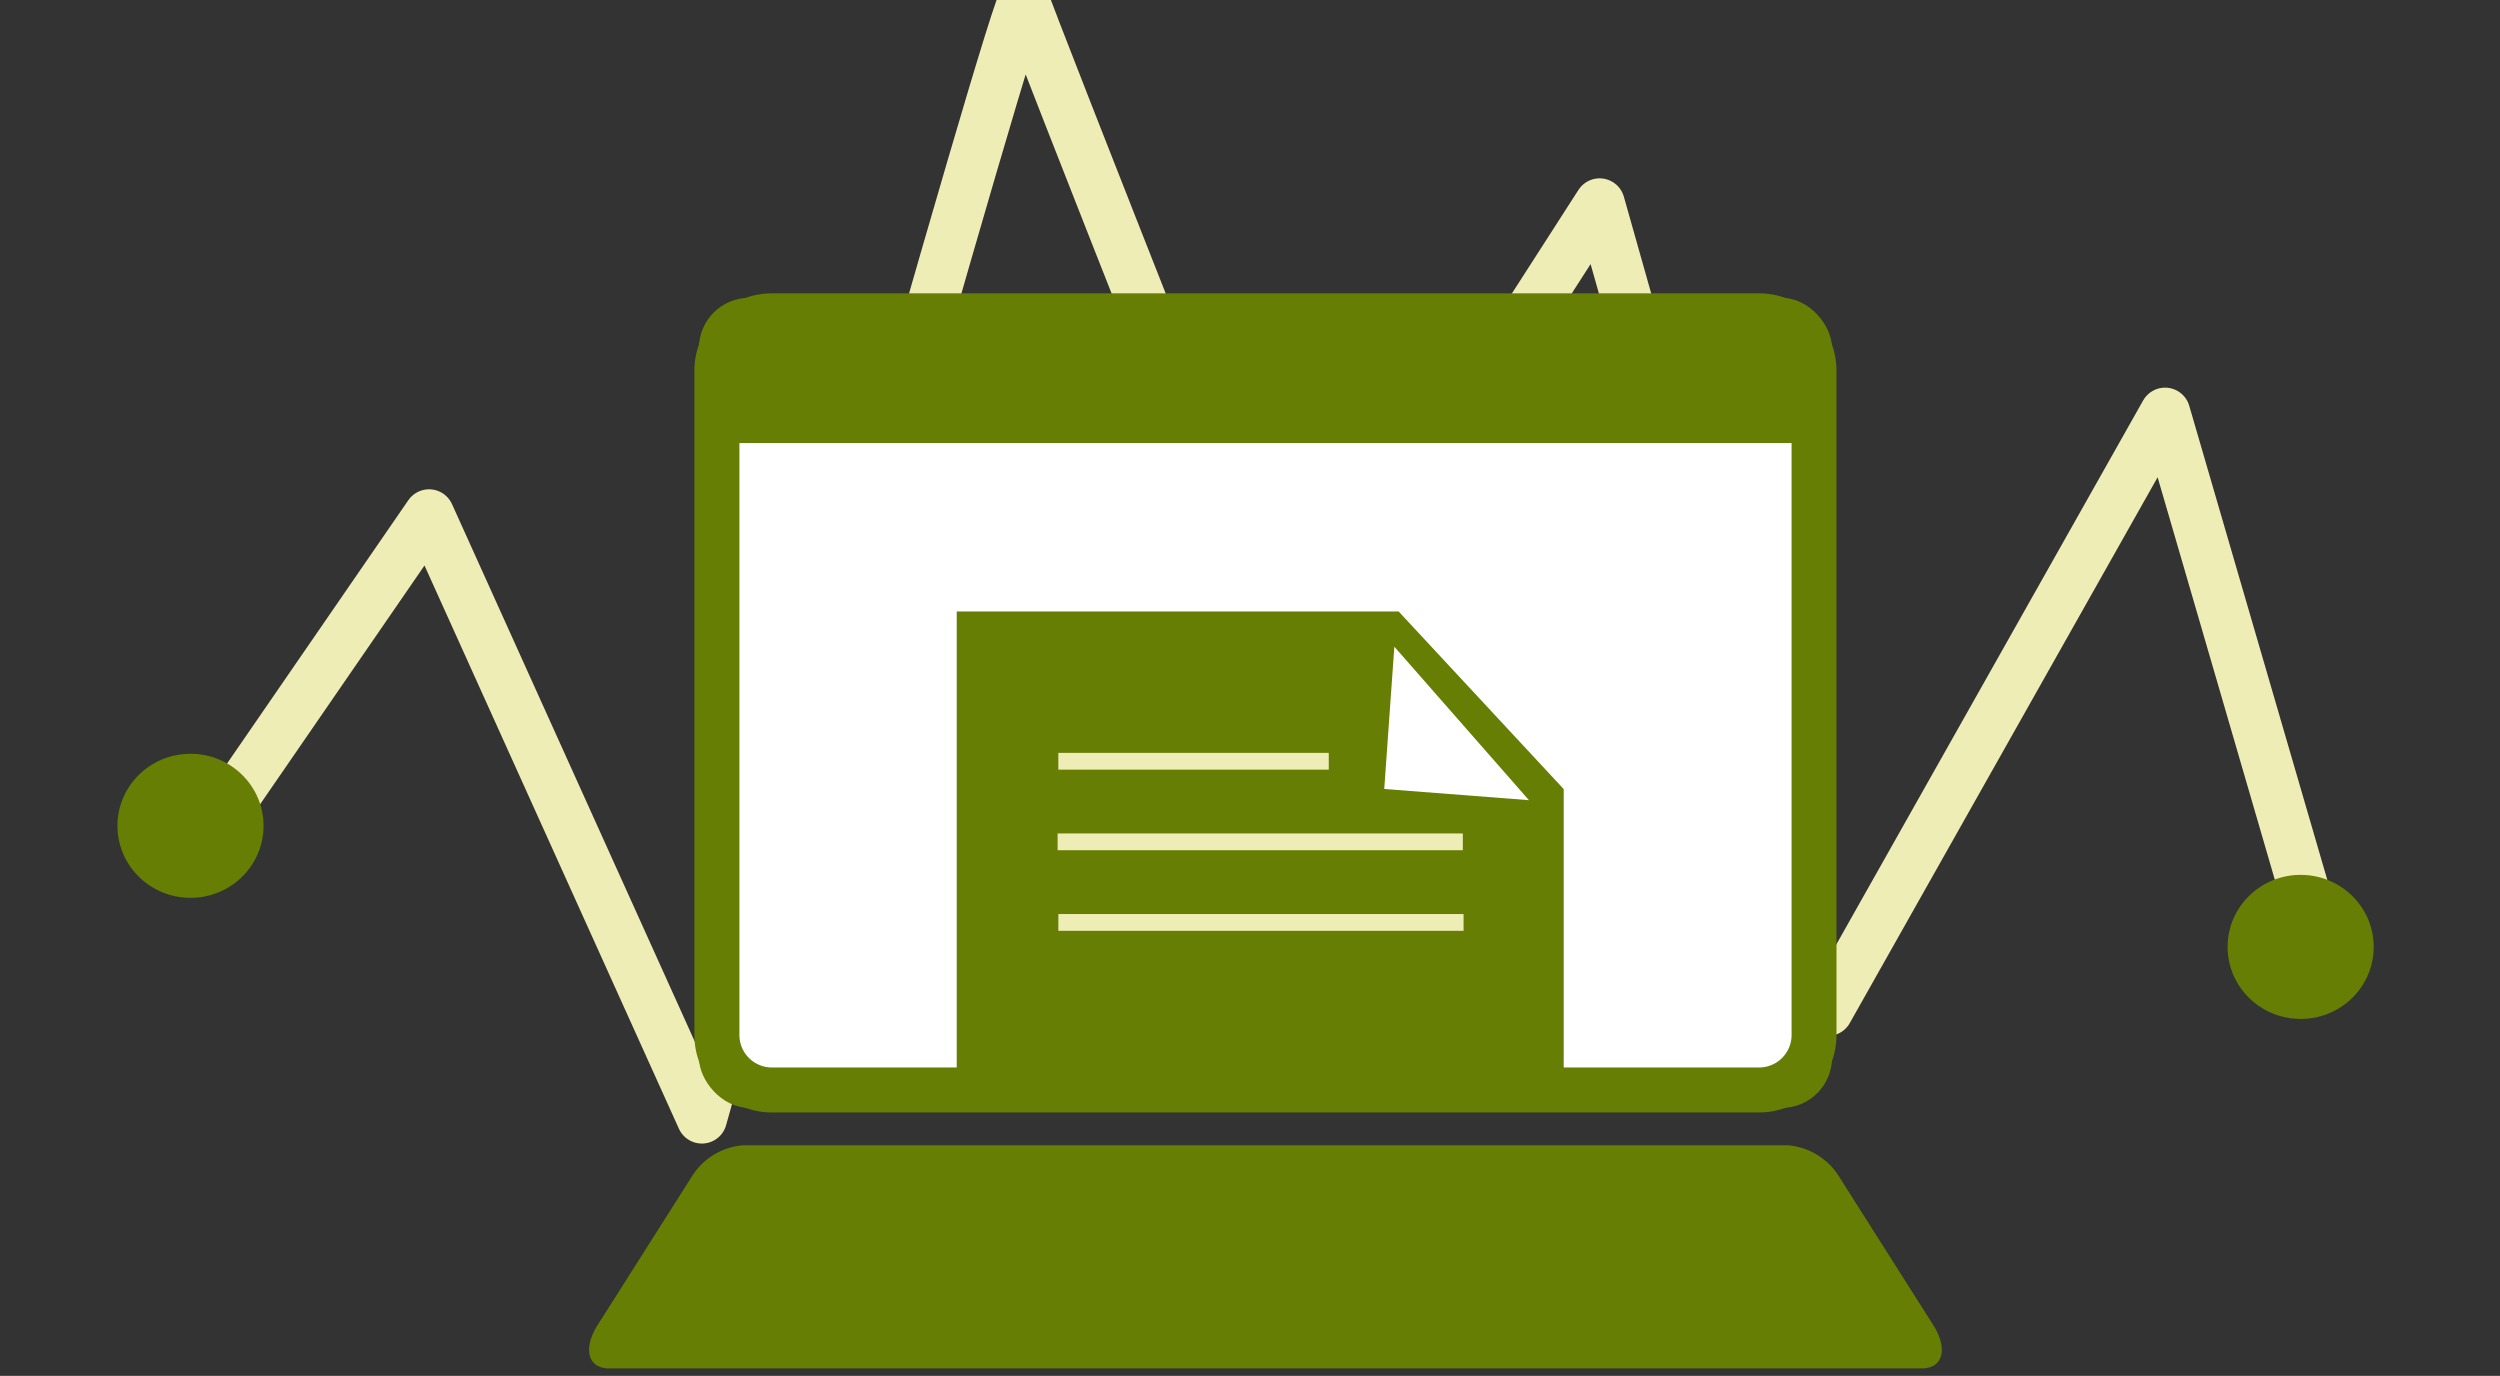 <svg xmlns="http://www.w3.org/2000/svg" xmlns:xlink="http://www.w3.org/1999/xlink" width="149" height="82" viewBox="0 0 149 82">
  <rect x="0" y="0" width="149" height="82" fill="#333333" stroke="none"/>
  <defs>
    <clipPath id="clip-path">
      <rect id="Rectangle_2189" data-name="Rectangle 2189" width="149" height="82" transform="translate(558 3143)" fill="#fff" opacity="0.64"/>
    </clipPath>
  </defs>
  <g id="Mask_Group_52" data-name="Mask Group 52" transform="translate(-558 -3143)" clip-path="url(#clip-path)">
    <g id="Group_1031" data-name="Group 1031" transform="translate(565 3143)">
      <g id="Group_1028" data-name="Group 1028" transform="translate(0 0)">
        <path id="Path_2797" data-name="Path 2797" d="M1612.866-873.274l11.53-16.749,16.259,35.994s18.919-67.712,19.215-66.643,15.964,40.627,15.964,40.627l18.328-28.511,13.6,48.112,20.1-35.638q4.134,14.2,8.268,28.391" transform="translate(-1605.824 920.685)" fill="none" stroke="#efedb6" stroke-linecap="round" stroke-linejoin="round" stroke-width="3"/>
        <ellipse id="Ellipse_150" data-name="Ellipse 150" cx="4.354" cy="4.293" rx="4.354" ry="4.293" transform="translate(0 44.925)" fill="#657e03"/>
        <ellipse id="Ellipse_151" data-name="Ellipse 151" cx="4.354" cy="4.293" rx="4.354" ry="4.293" transform="translate(125.765 52.142)" fill="#657e03"/>
      </g>
      <g id="Group_1029" data-name="Group 1029" transform="translate(28.113 17.483)">
        <g id="Group_668" data-name="Group 668" transform="translate(6.275 0)">
          <g id="Group_667" data-name="Group 667">
            <rect id="Rectangle_562" data-name="Rectangle 562" width="67.533" height="48.279" rx="3" transform="translate(0.268 0.268)" fill="#657e03"/>
            <path id="Path_2345" data-name="Path 2345" d="M1999.1-883.929a4.079,4.079,0,0,1,4.075,4.075v39.6a4.079,4.079,0,0,1-4.075,4.074h-58.849a4.079,4.079,0,0,1-4.075-4.074v-39.6a4.079,4.079,0,0,1,4.075-4.075H1999.1m0-.535h-58.849a4.615,4.615,0,0,0-4.61,4.61v39.6a4.615,4.615,0,0,0,4.61,4.61H1999.1a4.615,4.615,0,0,0,4.61-4.61v-39.6a4.615,4.615,0,0,0-4.61-4.61Z" transform="translate(-1935.643 884.464)" fill="#657e03"/>
          </g>
        </g>
        <g id="Group_670" data-name="Group 670" transform="translate(8.955 2.68)">
          <g id="Group_669" data-name="Group 669">
            <rect id="Rectangle_563" data-name="Rectangle 563" width="62.173" height="42.918" rx="1.705" transform="translate(0.268 0.268)" fill="#fff"/>
            <path id="Path_2346" data-name="Path 2346" d="M1999.171-881.179a1.4,1.4,0,0,1,1.394,1.394v39.6a1.4,1.4,0,0,1-1.394,1.394h-58.849a1.4,1.4,0,0,1-1.394-1.394v-39.6a1.4,1.4,0,0,1,1.394-1.394h58.849m0-.536h-58.849a1.936,1.936,0,0,0-1.93,1.93v39.6a1.936,1.936,0,0,0,1.93,1.929h58.849a1.936,1.936,0,0,0,1.93-1.929v-39.6a1.936,1.936,0,0,0-1.93-1.93Z" transform="translate(-1938.391 881.715)" fill="#fff"/>
          </g>
        </g>
        <path id="Path_2347" data-name="Path 2347" d="M2008.626-819.077H1930.4c-1.281,0-1.574-1.189-.689-2.585l5.674-8.948a3.992,3.992,0,0,1,2.974-1.766h62.305a3.992,3.992,0,0,1,2.974,1.766l5.674,8.948C2010.2-820.266,2009.907-819.077,2008.626-819.077Z" transform="translate(-1929.205 883.152)" fill="#657e03"/>
        <path id="Rectangle_696" data-name="Rectangle 696" d="M1,0H63a1,1,0,0,1,1,1V6.809a0,0,0,0,1,0,0H0a0,0,0,0,1,0,0V1A1,1,0,0,1,1,0Z" transform="translate(7.994 2.113)" fill="#657e03"/>
        <g id="Group_850" data-name="Group 850" transform="translate(21.908 18.96)">
          <path id="Path_2759" data-name="Path 2759" d="M1059.652-729.669h-26.338v27.379h36.176v-16.791Z" transform="translate(-1033.314 729.669)" fill="#657e03"/>
          <line id="Line_170" data-name="Line 170" x2="24.151" transform="translate(6.013 13.731)" fill="none" stroke="#efedb6" stroke-width="1"/>
          <line id="Line_172" data-name="Line 172" x2="16.117" transform="translate(6.056 8.928)" fill="none" stroke="#efedb6" stroke-width="1"/>
          <line id="Line_171" data-name="Line 171" x2="24.151" transform="translate(6.057 18.534)" fill="none" stroke="#efedb6" stroke-width="1"/>
          <path id="Path_2760" data-name="Path 2760" d="M.157,0,0,8.5l8.647.215Z" transform="translate(25.925 2.092) rotate(3)" fill="#fff"/>
        </g>
      </g>
    </g>
  </g>
</svg>
